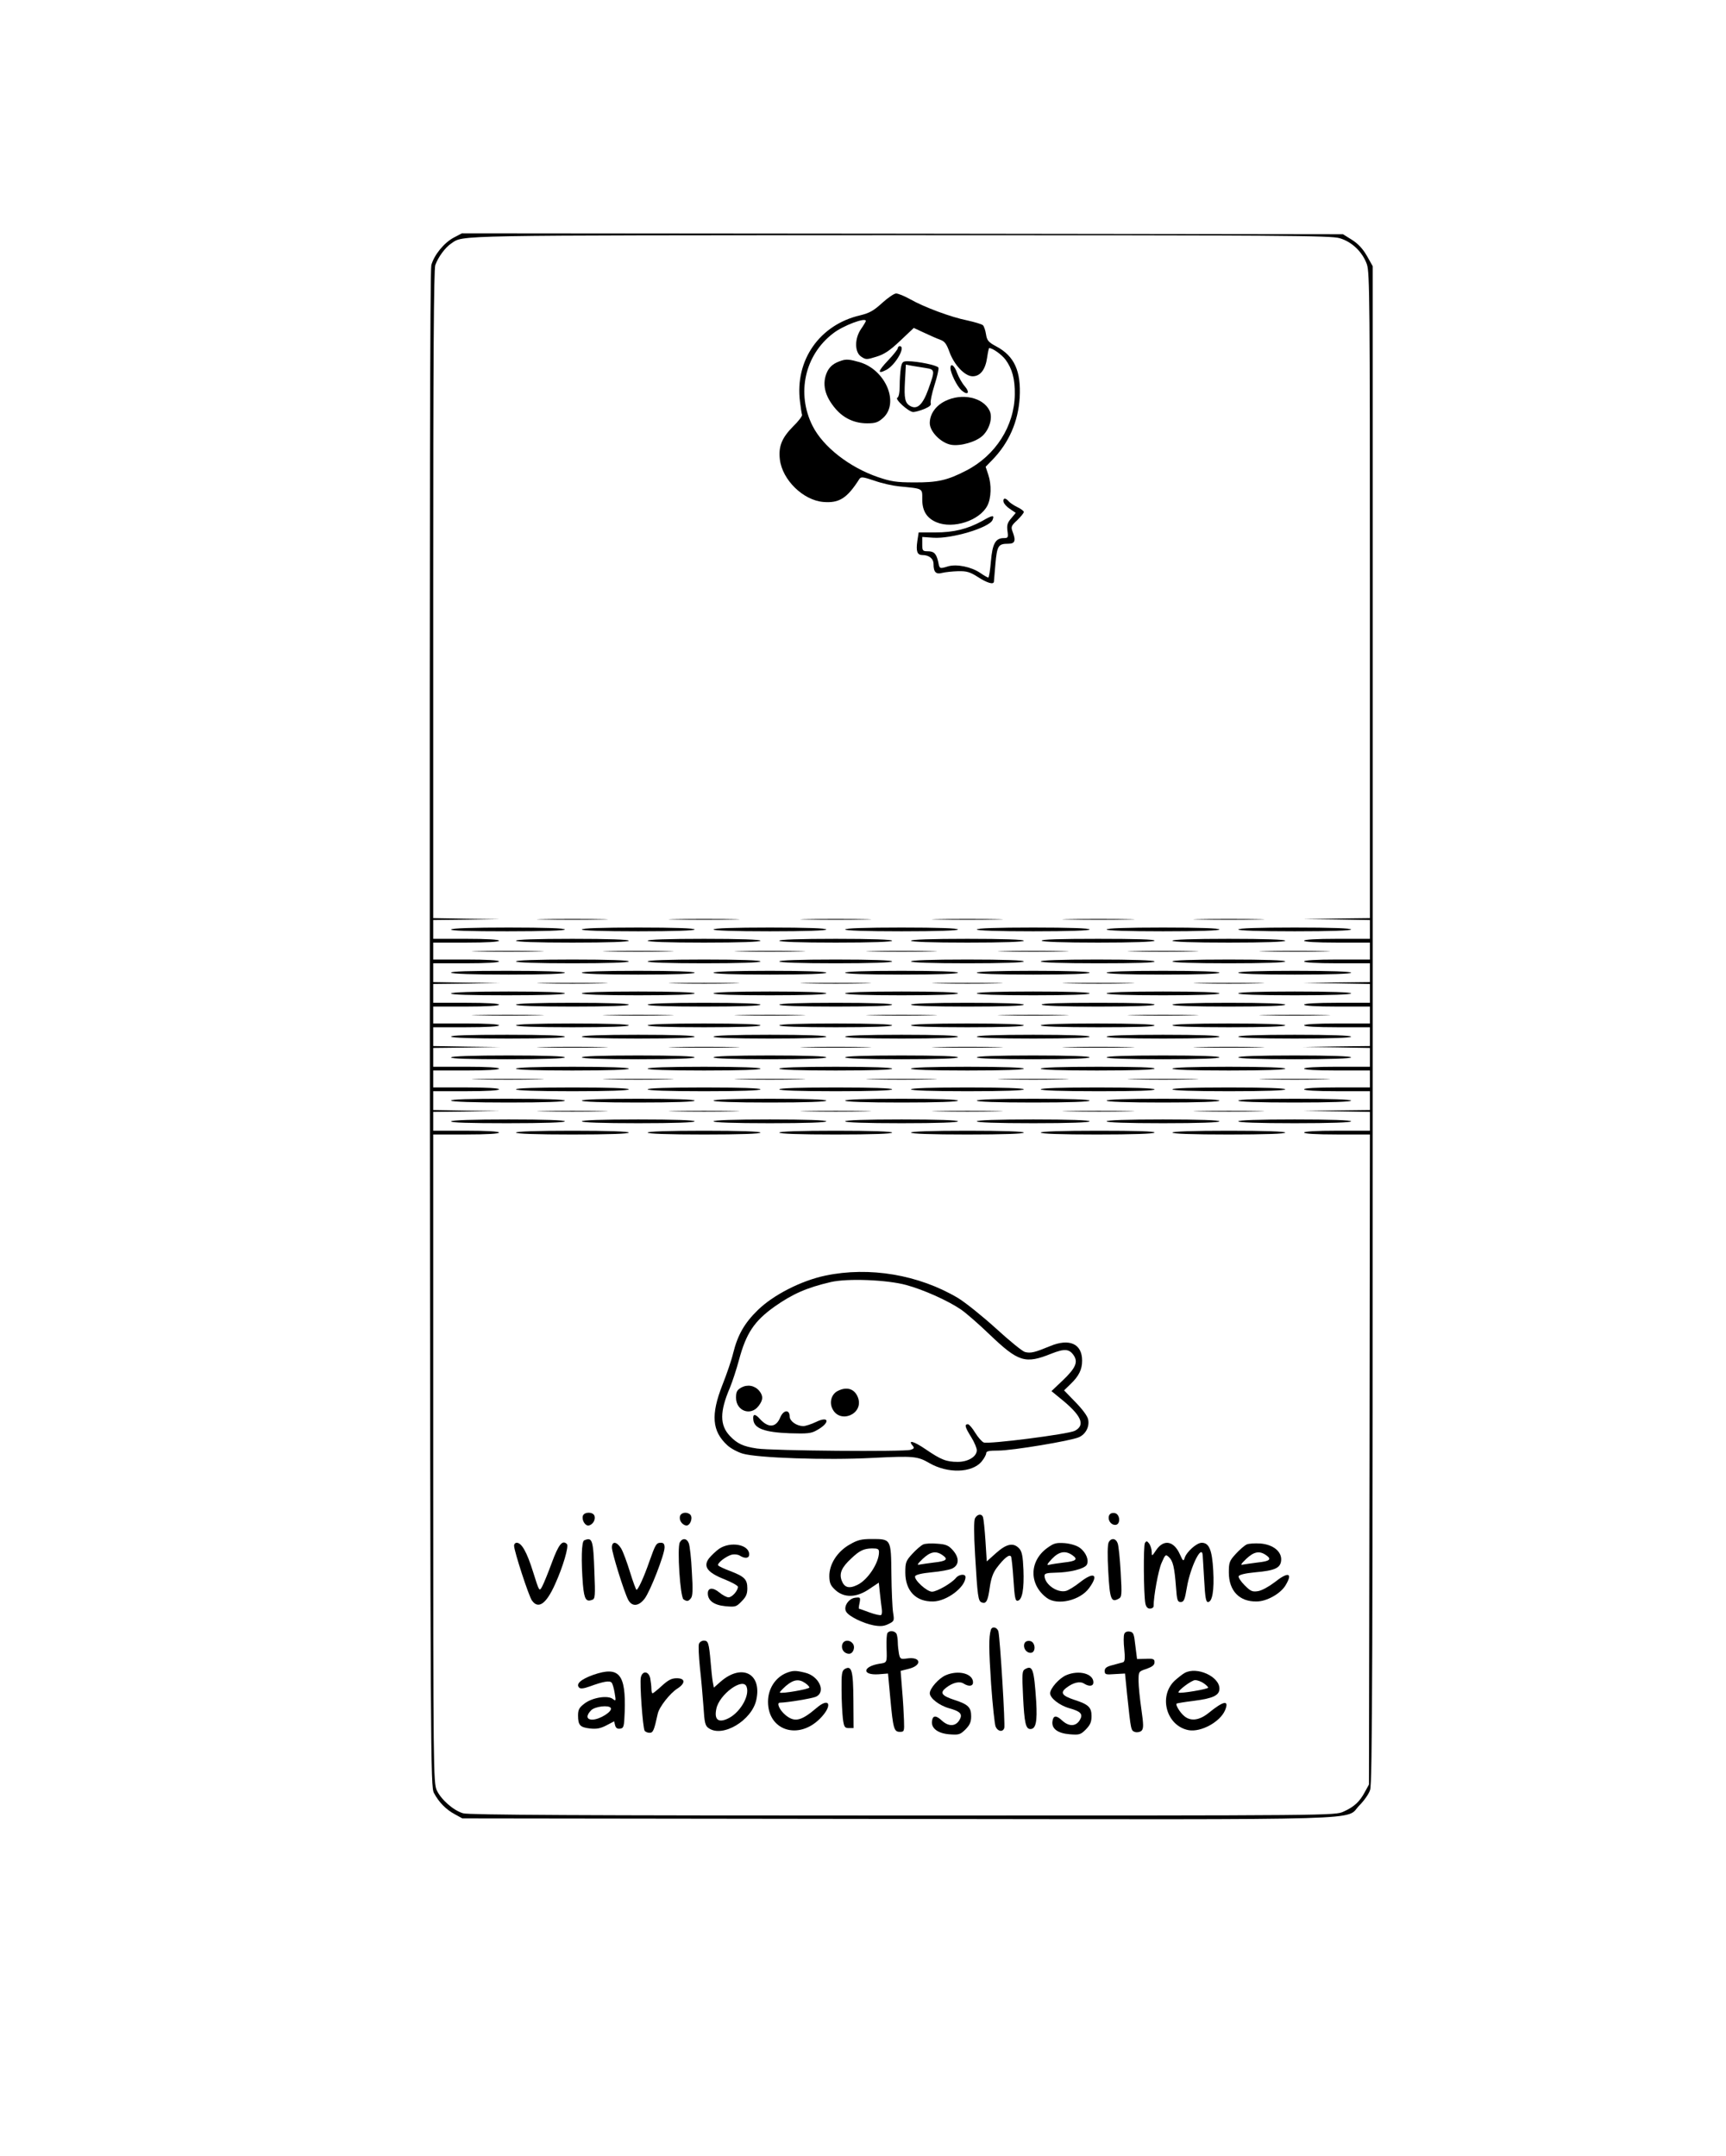 <?xml version="1.0" encoding="UTF-8" standalone="yes"?>
<svg version="1.0" xmlns="http://www.w3.org/2000/svg" width="242.62mm" height="303.00mm" viewBox="0 0 917 1146" preserveAspectRatio="xMidYMid meet">
  <g transform="translate(0,1146) scale(0.1,-0.1)" fill="#000000" stroke="none">
    <path d="M2409 10197 c-52 -28 -104 -92 -119 -146 -7 -26 -9 -1320 -8 -4062 3
-3904 4 -4025 22 -4059 26 -49 64 -88 111 -113 l40 -22 2310 -3 c2593 -3 2379
-9 2459 72 24 24 50 60 57 82 12 33 14 670 14 4069 l0 4030 -31 55 c-22 38
-46 64 -79 85 l-48 30 -2342 3 -2342 2 -44 -23z m4710 -3 c66 -19 122 -74 145
-139 15 -44 16 -199 16 -1762 l0 -1713 -177 -2 -178 -3 178 -2 177 -3 0 -50 0
-50 -175 0 c-110 0 -175 -4 -175 -10 0 -6 65 -10 175 -10 l175 0 0 -45 0 -45
-175 0 c-110 0 -175 -4 -175 -10 0 -6 65 -10 175 -10 l175 0 0 -50 0 -50 -177
-2 -178 -3 178 -2 177 -3 0 -50 0 -50 -175 0 c-110 0 -175 -4 -175 -10 0 -6
65 -10 175 -10 l175 0 0 -45 0 -45 -175 0 c-110 0 -175 -4 -175 -10 0 -6 65
-10 175 -10 l175 0 0 -50 0 -50 -177 -2 -178 -3 178 -2 177 -3 0 -50 0 -50
-175 0 c-110 0 -175 -4 -175 -10 0 -6 65 -10 175 -10 l175 0 0 -45 0 -45 -175
0 c-110 0 -175 -4 -175 -10 0 -6 65 -10 175 -10 l175 0 0 -50 0 -50 -177 -2
-178 -3 178 -2 177 -3 0 -50 0 -50 -175 0 c-110 0 -175 -4 -175 -10 0 -6 65
-10 175 -10 l175 0 -2 -1727 -3 -1728 -22 -40 c-27 -51 -57 -79 -113 -104 -45
-21 -52 -21 -2344 -21 -1716 0 -2308 3 -2337 12 -52 15 -117 73 -140 122 -18
39 -19 112 -19 1764 l0 1722 175 0 c110 0 175 4 175 10 0 6 -65 10 -175 10
l-175 0 0 50 0 50 178 2 177 3 -177 2 -178 3 0 50 0 50 175 0 c110 0 175 4
175 10 0 6 -65 10 -175 10 l-175 0 0 45 0 45 175 0 c110 0 175 4 175 10 0 6
-65 10 -175 10 l-175 0 0 50 0 50 178 2 177 3 -177 2 -178 3 0 50 0 50 175 0
c110 0 175 4 175 10 0 6 -65 10 -175 10 l-175 0 0 45 0 45 175 0 c110 0 175 4
175 10 0 6 -65 10 -175 10 l-175 0 0 50 0 50 178 2 177 3 -177 2 -178 3 0 50
0 50 175 0 c110 0 175 4 175 10 0 6 -65 10 -175 10 l-175 0 0 45 0 45 175 0
c110 0 175 4 175 10 0 6 -65 10 -175 10 l-175 0 0 50 0 50 178 2 177 3 -177 2
-178 3 0 1719 c0 1258 3 1727 11 1752 15 42 53 94 85 115 67 45 -26 43 2385
44 2039 0 2291 -2 2338 -16z"/>
    <path d="M4686 9849 c-45 -41 -67 -53 -116 -65 -216 -50 -348 -239 -320 -459
4 -33 9 -65 11 -70 2 -6 -19 -34 -48 -62 -60 -61 -78 -106 -70 -175 13 -109
124 -217 231 -226 84 -7 126 19 191 121 9 14 18 13 81 -8 39 -14 98 -27 130
-30 131 -13 124 -9 124 -69 0 -62 24 -100 76 -122 89 -37 229 9 270 88 21 40
23 112 5 165 l-14 42 37 38 c87 90 136 202 144 329 8 141 -28 221 -123 272
-43 23 -51 32 -56 65 -3 21 -11 43 -16 48 -6 6 -44 17 -84 26 -86 17 -231 71
-306 114 -29 16 -61 29 -72 29 -11 0 -44 -23 -75 -51z m-86 -95 c0 -3 -11 -22
-25 -42 -36 -52 -35 -125 1 -148 24 -16 29 -16 80 0 43 13 72 33 127 85 l72
68 56 -26 c30 -14 68 -31 85 -37 23 -8 33 -22 48 -63 25 -70 82 -131 124 -131
41 0 68 36 77 100 4 28 9 50 11 50 18 0 67 -35 87 -62 35 -48 50 -101 49 -184
-2 -168 -102 -325 -258 -405 -100 -52 -153 -64 -279 -63 -93 0 -122 5 -190 28
-152 52 -292 161 -348 272 -87 172 -42 377 109 492 52 41 174 87 174 66z"/>
    <path d="M4770 9609 c0 -5 -23 -35 -52 -65 -55 -58 -58 -75 -9 -50 49 26 106
126 71 126 -5 0 -10 -5 -10 -11z"/>
    <path d="M4470 9543 c-40 -13 -60 -29 -75 -58 -30 -64 -14 -131 46 -200 43
-49 100 -75 166 -75 44 0 58 5 84 28 89 79 15 256 -124 297 -52 15 -71 17 -97
8z"/>
    <path d="M4786 9503 c-3 -21 -6 -63 -6 -95 0 -35 -5 -58 -12 -62 -17 -6 60
-76 84 -76 10 0 36 7 58 16 29 12 39 21 35 31 -3 8 6 51 20 96 14 44 24 86 21
93 -5 12 -109 34 -163 34 -27 0 -31 -4 -37 -37z m132 1 c50 -8 51 -11 14 -114
-29 -80 -58 -108 -94 -89 -30 16 -35 40 -30 132 l5 89 31 -6 c17 -3 50 -8 74
-12z"/>
    <path d="M5050 9503 c1 -27 34 -95 58 -117 34 -30 48 -14 18 21 -15 17 -32 48
-40 69 -14 41 -36 58 -36 27z"/>
    <path d="M5021 9328 c-50 -25 -81 -69 -81 -117 0 -45 59 -105 113 -115 50 -9
136 16 170 50 36 36 52 96 35 131 -34 71 -147 96 -237 51z"/>
    <path d="M5332 8793 c2 -10 17 -27 34 -38 l31 -21 -24 -29 c-20 -23 -24 -36
-20 -67 5 -35 3 -38 -19 -38 -45 0 -61 -30 -69 -124 -4 -47 -10 -86 -14 -86
-3 0 -23 11 -43 25 -47 32 -124 48 -170 35 -46 -14 -46 -14 -53 23 -10 44 -22
57 -56 57 -27 0 -29 3 -29 38 l0 38 58 -4 c98 -7 301 54 316 95 11 27 0 26
-55 -6 -79 -43 -151 -61 -250 -61 l-88 0 -7 -45 c-8 -55 -1 -75 26 -75 36 0
60 -19 60 -48 0 -43 13 -56 46 -47 16 4 54 8 84 9 46 1 64 -4 106 -31 48 -31
83 -42 85 -25 0 4 4 47 8 95 9 97 15 107 69 107 35 0 41 16 22 65 -9 24 -7 31
25 60 19 19 35 38 35 44 0 5 -16 17 -35 26 -19 9 -39 23 -46 31 -16 19 -31 18
-27 -3z"/>
    <path d="M2888 6573 c83 -2 221 -2 305 0 83 1 15 3 -153 3 -168 0 -236 -2
-152 -3z"/>
    <path d="M3588 6573 c83 -2 221 -2 305 0 83 1 15 3 -153 3 -168 0 -236 -2
-152 -3z"/>
    <path d="M4288 6573 c83 -2 221 -2 305 0 83 1 15 3 -153 3 -168 0 -236 -2
-152 -3z"/>
    <path d="M4988 6573 c83 -2 221 -2 305 0 83 1 15 3 -153 3 -168 0 -236 -2
-152 -3z"/>
    <path d="M5683 6573 c87 -2 227 -2 310 0 84 1 13 3 -158 3 -170 0 -239 -2
-152 -3z"/>
    <path d="M6378 6573 c83 -2 221 -2 305 0 83 1 15 3 -153 3 -168 0 -236 -2
-152 -3z"/>
    <path d="M2395 6520 c-4 -7 98 -10 299 -10 197 0 306 4 306 10 0 6 -106 10
-299 10 -189 0 -302 -4 -306 -10z"/>
    <path d="M3090 6520 c0 -6 107 -10 300 -10 193 0 300 4 300 10 0 6 -107 10
-300 10 -193 0 -300 -4 -300 -10z"/>
    <path d="M3790 6520 c0 -6 107 -10 300 -10 193 0 300 4 300 10 0 6 -107 10
-300 10 -193 0 -300 -4 -300 -10z"/>
    <path d="M4490 6520 c0 -6 107 -10 300 -10 193 0 300 4 300 10 0 6 -107 10
-300 10 -193 0 -300 -4 -300 -10z"/>
    <path d="M5190 6520 c0 -6 107 -10 300 -10 193 0 300 4 300 10 0 6 -107 10
-300 10 -193 0 -300 -4 -300 -10z"/>
    <path d="M5880 6520 c0 -6 107 -10 300 -10 193 0 300 4 300 10 0 6 -107 10
-300 10 -193 0 -300 -4 -300 -10z"/>
    <path d="M6580 6520 c0 -6 107 -10 300 -10 193 0 300 4 300 10 0 6 -107 10
-300 10 -193 0 -300 -4 -300 -10z"/>
    <path d="M2740 6460 c0 -6 107 -10 300 -10 193 0 300 4 300 10 0 6 -107 10
-300 10 -193 0 -300 -4 -300 -10z"/>
    <path d="M3440 6460 c0 -6 107 -10 300 -10 193 0 300 4 300 10 0 6 -107 10
-300 10 -193 0 -300 -4 -300 -10z"/>
    <path d="M4140 6460 c0 -6 107 -10 300 -10 193 0 300 4 300 10 0 6 -107 10
-300 10 -193 0 -300 -4 -300 -10z"/>
    <path d="M4840 6460 c0 -6 107 -10 300 -10 193 0 300 4 300 10 0 6 -107 10
-300 10 -193 0 -300 -4 -300 -10z"/>
    <path d="M5535 6460 c4 -6 115 -10 300 -10 185 0 296 4 300 10 4 7 -98 10
-300 10 -202 0 -304 -3 -300 -10z"/>
    <path d="M6230 6460 c0 -6 107 -10 300 -10 193 0 300 4 300 10 0 6 -107 10
-300 10 -193 0 -300 -4 -300 -10z"/>
    <path d="M2543 6403 c87 -2 227 -2 310 0 84 1 13 3 -158 3 -170 0 -239 -2
-152 -3z"/>
    <path d="M3238 6403 c83 -2 221 -2 305 0 83 1 15 3 -153 3 -168 0 -236 -2
-152 -3z"/>
    <path d="M3938 6403 c83 -2 221 -2 305 0 83 1 15 3 -153 3 -168 0 -236 -2
-152 -3z"/>
    <path d="M4638 6403 c83 -2 221 -2 305 0 83 1 15 3 -153 3 -168 0 -236 -2
-152 -3z"/>
    <path d="M5338 6403 c83 -2 221 -2 305 0 83 1 15 3 -153 3 -168 0 -236 -2
-152 -3z"/>
    <path d="M6028 6403 c83 -2 221 -2 305 0 83 1 15 3 -153 3 -168 0 -236 -2
-152 -3z"/>
    <path d="M6728 6403 c83 -2 221 -2 305 0 83 1 15 3 -153 3 -168 0 -236 -2
-152 -3z"/>
    <path d="M2740 6350 c0 -6 107 -10 300 -10 193 0 300 4 300 10 0 6 -107 10
-300 10 -193 0 -300 -4 -300 -10z"/>
    <path d="M3440 6350 c0 -6 107 -10 300 -10 193 0 300 4 300 10 0 6 -107 10
-300 10 -193 0 -300 -4 -300 -10z"/>
    <path d="M4140 6350 c0 -6 107 -10 300 -10 193 0 300 4 300 10 0 6 -107 10
-300 10 -193 0 -300 -4 -300 -10z"/>
    <path d="M4840 6350 c0 -6 107 -10 300 -10 193 0 300 4 300 10 0 6 -107 10
-300 10 -193 0 -300 -4 -300 -10z"/>
    <path d="M5530 6350 c0 -6 109 -10 306 -10 201 0 303 3 299 10 -4 6 -117 10
-306 10 -193 0 -299 -4 -299 -10z"/>
    <path d="M6230 6350 c0 -6 107 -10 300 -10 193 0 300 4 300 10 0 6 -107 10
-300 10 -193 0 -300 -4 -300 -10z"/>
    <path d="M2395 6290 c4 -6 117 -10 306 -10 193 0 299 4 299 10 0 6 -109 10
-306 10 -201 0 -303 -3 -299 -10z"/>
    <path d="M3090 6290 c0 -6 107 -10 300 -10 193 0 300 4 300 10 0 6 -107 10
-300 10 -193 0 -300 -4 -300 -10z"/>
    <path d="M3790 6290 c0 -6 107 -10 300 -10 193 0 300 4 300 10 0 6 -107 10
-300 10 -193 0 -300 -4 -300 -10z"/>
    <path d="M4490 6290 c0 -6 107 -10 300 -10 193 0 300 4 300 10 0 6 -107 10
-300 10 -193 0 -300 -4 -300 -10z"/>
    <path d="M5190 6290 c0 -6 107 -10 300 -10 193 0 300 4 300 10 0 6 -107 10
-300 10 -193 0 -300 -4 -300 -10z"/>
    <path d="M5880 6290 c0 -6 107 -10 300 -10 193 0 300 4 300 10 0 6 -107 10
-300 10 -193 0 -300 -4 -300 -10z"/>
    <path d="M6580 6290 c0 -6 107 -10 300 -10 193 0 300 4 300 10 0 6 -107 10
-300 10 -193 0 -300 -4 -300 -10z"/>
    <path d="M2888 6233 c83 -2 221 -2 305 0 83 1 15 3 -153 3 -168 0 -236 -2
-152 -3z"/>
    <path d="M3588 6233 c83 -2 221 -2 305 0 83 1 15 3 -153 3 -168 0 -236 -2
-152 -3z"/>
    <path d="M4288 6233 c83 -2 221 -2 305 0 83 1 15 3 -153 3 -168 0 -236 -2
-152 -3z"/>
    <path d="M4988 6233 c83 -2 221 -2 305 0 83 1 15 3 -153 3 -168 0 -236 -2
-152 -3z"/>
    <path d="M5683 6233 c87 -2 227 -2 310 0 84 1 13 3 -158 3 -170 0 -239 -2
-152 -3z"/>
    <path d="M6378 6233 c83 -2 221 -2 305 0 83 1 15 3 -153 3 -168 0 -236 -2
-152 -3z"/>
    <path d="M2395 6180 c-4 -7 98 -10 299 -10 197 0 306 4 306 10 0 6 -106 10
-299 10 -189 0 -302 -4 -306 -10z"/>
    <path d="M3090 6180 c0 -6 107 -10 300 -10 193 0 300 4 300 10 0 6 -107 10
-300 10 -193 0 -300 -4 -300 -10z"/>
    <path d="M3790 6180 c0 -6 107 -10 300 -10 193 0 300 4 300 10 0 6 -107 10
-300 10 -193 0 -300 -4 -300 -10z"/>
    <path d="M4490 6180 c0 -6 107 -10 300 -10 193 0 300 4 300 10 0 6 -107 10
-300 10 -193 0 -300 -4 -300 -10z"/>
    <path d="M5190 6180 c0 -6 107 -10 300 -10 193 0 300 4 300 10 0 6 -107 10
-300 10 -193 0 -300 -4 -300 -10z"/>
    <path d="M5880 6180 c0 -6 107 -10 300 -10 193 0 300 4 300 10 0 6 -107 10
-300 10 -193 0 -300 -4 -300 -10z"/>
    <path d="M6580 6180 c0 -6 107 -10 300 -10 193 0 300 4 300 10 0 6 -107 10
-300 10 -193 0 -300 -4 -300 -10z"/>
    <path d="M2740 6120 c0 -6 107 -10 300 -10 193 0 300 4 300 10 0 6 -107 10
-300 10 -193 0 -300 -4 -300 -10z"/>
    <path d="M3440 6120 c0 -6 107 -10 300 -10 193 0 300 4 300 10 0 6 -107 10
-300 10 -193 0 -300 -4 -300 -10z"/>
    <path d="M4140 6120 c0 -6 107 -10 300 -10 193 0 300 4 300 10 0 6 -107 10
-300 10 -193 0 -300 -4 -300 -10z"/>
    <path d="M4840 6120 c0 -6 107 -10 300 -10 193 0 300 4 300 10 0 6 -107 10
-300 10 -193 0 -300 -4 -300 -10z"/>
    <path d="M5535 6120 c4 -6 115 -10 300 -10 185 0 296 4 300 10 4 7 -98 10
-300 10 -202 0 -304 -3 -300 -10z"/>
    <path d="M6230 6120 c0 -6 107 -10 300 -10 193 0 300 4 300 10 0 6 -107 10
-300 10 -193 0 -300 -4 -300 -10z"/>
    <path d="M2543 6063 c87 -2 227 -2 310 0 84 1 13 3 -158 3 -170 0 -239 -2
-152 -3z"/>
    <path d="M3238 6063 c83 -2 221 -2 305 0 83 1 15 3 -153 3 -168 0 -236 -2
-152 -3z"/>
    <path d="M3938 6063 c83 -2 221 -2 305 0 83 1 15 3 -153 3 -168 0 -236 -2
-152 -3z"/>
    <path d="M4638 6063 c83 -2 221 -2 305 0 83 1 15 3 -153 3 -168 0 -236 -2
-152 -3z"/>
    <path d="M5338 6063 c83 -2 221 -2 305 0 83 1 15 3 -153 3 -168 0 -236 -2
-152 -3z"/>
    <path d="M6028 6063 c83 -2 221 -2 305 0 83 1 15 3 -153 3 -168 0 -236 -2
-152 -3z"/>
    <path d="M6728 6063 c83 -2 221 -2 305 0 83 1 15 3 -153 3 -168 0 -236 -2
-152 -3z"/>
    <path d="M2740 6010 c0 -6 107 -10 300 -10 193 0 300 4 300 10 0 6 -107 10
-300 10 -193 0 -300 -4 -300 -10z"/>
    <path d="M3440 6010 c0 -6 107 -10 300 -10 193 0 300 4 300 10 0 6 -107 10
-300 10 -193 0 -300 -4 -300 -10z"/>
    <path d="M4140 6010 c0 -6 107 -10 300 -10 193 0 300 4 300 10 0 6 -107 10
-300 10 -193 0 -300 -4 -300 -10z"/>
    <path d="M4840 6010 c0 -6 107 -10 300 -10 193 0 300 4 300 10 0 6 -107 10
-300 10 -193 0 -300 -4 -300 -10z"/>
    <path d="M5530 6010 c0 -6 109 -10 306 -10 201 0 303 3 299 10 -4 6 -117 10
-306 10 -193 0 -299 -4 -299 -10z"/>
    <path d="M6230 6010 c0 -6 107 -10 300 -10 193 0 300 4 300 10 0 6 -107 10
-300 10 -193 0 -300 -4 -300 -10z"/>
    <path d="M2395 5950 c4 -6 117 -10 306 -10 193 0 299 4 299 10 0 6 -109 10
-306 10 -201 0 -303 -3 -299 -10z"/>
    <path d="M3090 5950 c0 -6 107 -10 300 -10 193 0 300 4 300 10 0 6 -107 10
-300 10 -193 0 -300 -4 -300 -10z"/>
    <path d="M3790 5950 c0 -6 107 -10 300 -10 193 0 300 4 300 10 0 6 -107 10
-300 10 -193 0 -300 -4 -300 -10z"/>
    <path d="M4490 5950 c0 -6 107 -10 300 -10 193 0 300 4 300 10 0 6 -107 10
-300 10 -193 0 -300 -4 -300 -10z"/>
    <path d="M5190 5950 c0 -6 107 -10 300 -10 193 0 300 4 300 10 0 6 -107 10
-300 10 -193 0 -300 -4 -300 -10z"/>
    <path d="M5880 5950 c0 -6 107 -10 300 -10 193 0 300 4 300 10 0 6 -107 10
-300 10 -193 0 -300 -4 -300 -10z"/>
    <path d="M6580 5950 c0 -6 107 -10 300 -10 193 0 300 4 300 10 0 6 -107 10
-300 10 -193 0 -300 -4 -300 -10z"/>
    <path d="M2888 5893 c83 -2 221 -2 305 0 83 1 15 3 -153 3 -168 0 -236 -2
-152 -3z"/>
    <path d="M3588 5893 c83 -2 221 -2 305 0 83 1 15 3 -153 3 -168 0 -236 -2
-152 -3z"/>
    <path d="M4288 5893 c83 -2 221 -2 305 0 83 1 15 3 -153 3 -168 0 -236 -2
-152 -3z"/>
    <path d="M4988 5893 c83 -2 221 -2 305 0 83 1 15 3 -153 3 -168 0 -236 -2
-152 -3z"/>
    <path d="M5683 5893 c87 -2 227 -2 310 0 84 1 13 3 -158 3 -170 0 -239 -2
-152 -3z"/>
    <path d="M6378 5893 c83 -2 221 -2 305 0 83 1 15 3 -153 3 -168 0 -236 -2
-152 -3z"/>
    <path d="M2395 5840 c-4 -7 98 -10 299 -10 197 0 306 4 306 10 0 6 -106 10
-299 10 -189 0 -302 -4 -306 -10z"/>
    <path d="M3090 5840 c0 -6 107 -10 300 -10 193 0 300 4 300 10 0 6 -107 10
-300 10 -193 0 -300 -4 -300 -10z"/>
    <path d="M3790 5840 c0 -6 107 -10 300 -10 193 0 300 4 300 10 0 6 -107 10
-300 10 -193 0 -300 -4 -300 -10z"/>
    <path d="M4490 5840 c0 -6 107 -10 300 -10 193 0 300 4 300 10 0 6 -107 10
-300 10 -193 0 -300 -4 -300 -10z"/>
    <path d="M5190 5840 c0 -6 107 -10 300 -10 193 0 300 4 300 10 0 6 -107 10
-300 10 -193 0 -300 -4 -300 -10z"/>
    <path d="M5880 5840 c0 -6 107 -10 300 -10 193 0 300 4 300 10 0 6 -107 10
-300 10 -193 0 -300 -4 -300 -10z"/>
    <path d="M6580 5840 c0 -6 107 -10 300 -10 193 0 300 4 300 10 0 6 -107 10
-300 10 -193 0 -300 -4 -300 -10z"/>
    <path d="M2740 5780 c0 -6 107 -10 300 -10 193 0 300 4 300 10 0 6 -107 10
-300 10 -193 0 -300 -4 -300 -10z"/>
    <path d="M3440 5780 c0 -6 107 -10 300 -10 193 0 300 4 300 10 0 6 -107 10
-300 10 -193 0 -300 -4 -300 -10z"/>
    <path d="M4140 5780 c0 -6 107 -10 300 -10 193 0 300 4 300 10 0 6 -107 10
-300 10 -193 0 -300 -4 -300 -10z"/>
    <path d="M4840 5780 c0 -6 107 -10 300 -10 193 0 300 4 300 10 0 6 -107 10
-300 10 -193 0 -300 -4 -300 -10z"/>
    <path d="M5530 5780 c0 -6 106 -10 299 -10 189 0 302 4 306 10 4 7 -98 10
-299 10 -197 0 -306 -4 -306 -10z"/>
    <path d="M6230 5780 c0 -6 107 -10 300 -10 193 0 300 4 300 10 0 6 -107 10
-300 10 -193 0 -300 -4 -300 -10z"/>
    <path d="M2543 5723 c87 -2 227 -2 310 0 84 1 13 3 -158 3 -170 0 -239 -2
-152 -3z"/>
    <path d="M3238 5723 c83 -2 221 -2 305 0 83 1 15 3 -153 3 -168 0 -236 -2
-152 -3z"/>
    <path d="M3938 5723 c83 -2 221 -2 305 0 83 1 15 3 -153 3 -168 0 -236 -2
-152 -3z"/>
    <path d="M4638 5723 c83 -2 221 -2 305 0 83 1 15 3 -153 3 -168 0 -236 -2
-152 -3z"/>
    <path d="M5338 5723 c83 -2 221 -2 305 0 83 1 15 3 -153 3 -168 0 -236 -2
-152 -3z"/>
    <path d="M6028 5723 c83 -2 221 -2 305 0 83 1 15 3 -153 3 -168 0 -236 -2
-152 -3z"/>
    <path d="M6728 5723 c83 -2 221 -2 305 0 83 1 15 3 -153 3 -168 0 -236 -2
-152 -3z"/>
    <path d="M2740 5670 c0 -6 107 -10 300 -10 193 0 300 4 300 10 0 6 -107 10
-300 10 -193 0 -300 -4 -300 -10z"/>
    <path d="M3440 5670 c0 -6 107 -10 300 -10 193 0 300 4 300 10 0 6 -107 10
-300 10 -193 0 -300 -4 -300 -10z"/>
    <path d="M4140 5670 c0 -6 107 -10 300 -10 193 0 300 4 300 10 0 6 -107 10
-300 10 -193 0 -300 -4 -300 -10z"/>
    <path d="M4840 5670 c0 -6 107 -10 300 -10 193 0 300 4 300 10 0 6 -107 10
-300 10 -193 0 -300 -4 -300 -10z"/>
    <path d="M5530 5670 c0 -6 109 -10 306 -10 201 0 303 3 299 10 -4 6 -117 10
-306 10 -193 0 -299 -4 -299 -10z"/>
    <path d="M6230 5670 c0 -6 107 -10 300 -10 193 0 300 4 300 10 0 6 -107 10
-300 10 -193 0 -300 -4 -300 -10z"/>
    <path d="M2395 5610 c4 -6 117 -10 306 -10 193 0 299 4 299 10 0 6 -109 10
-306 10 -201 0 -303 -3 -299 -10z"/>
    <path d="M3090 5610 c0 -6 107 -10 300 -10 193 0 300 4 300 10 0 6 -107 10
-300 10 -193 0 -300 -4 -300 -10z"/>
    <path d="M3790 5610 c0 -6 107 -10 300 -10 193 0 300 4 300 10 0 6 -107 10
-300 10 -193 0 -300 -4 -300 -10z"/>
    <path d="M4490 5610 c0 -6 107 -10 300 -10 193 0 300 4 300 10 0 6 -107 10
-300 10 -193 0 -300 -4 -300 -10z"/>
    <path d="M5190 5610 c0 -6 107 -10 300 -10 193 0 300 4 300 10 0 6 -107 10
-300 10 -193 0 -300 -4 -300 -10z"/>
    <path d="M5880 5610 c0 -6 107 -10 300 -10 193 0 300 4 300 10 0 6 -107 10
-300 10 -193 0 -300 -4 -300 -10z"/>
    <path d="M6580 5610 c0 -6 107 -10 300 -10 193 0 300 4 300 10 0 6 -107 10
-300 10 -193 0 -300 -4 -300 -10z"/>
    <path d="M2888 5553 c83 -2 221 -2 305 0 83 1 15 3 -153 3 -168 0 -236 -2
-152 -3z"/>
    <path d="M3588 5553 c83 -2 221 -2 305 0 83 1 15 3 -153 3 -168 0 -236 -2
-152 -3z"/>
    <path d="M4288 5553 c83 -2 221 -2 305 0 83 1 15 3 -153 3 -168 0 -236 -2
-152 -3z"/>
    <path d="M4988 5553 c83 -2 221 -2 305 0 83 1 15 3 -153 3 -168 0 -236 -2
-152 -3z"/>
    <path d="M5683 5553 c87 -2 227 -2 310 0 84 1 13 3 -158 3 -170 0 -239 -2
-152 -3z"/>
    <path d="M6378 5553 c83 -2 221 -2 305 0 83 1 15 3 -153 3 -168 0 -236 -2
-152 -3z"/>
    <path d="M2395 5500 c-4 -7 98 -10 299 -10 197 0 306 4 306 10 0 6 -106 10
-299 10 -189 0 -302 -4 -306 -10z"/>
    <path d="M3090 5500 c0 -6 107 -10 300 -10 193 0 300 4 300 10 0 6 -107 10
-300 10 -193 0 -300 -4 -300 -10z"/>
    <path d="M3790 5500 c0 -6 107 -10 300 -10 193 0 300 4 300 10 0 6 -107 10
-300 10 -193 0 -300 -4 -300 -10z"/>
    <path d="M4490 5500 c0 -6 107 -10 300 -10 193 0 300 4 300 10 0 6 -107 10
-300 10 -193 0 -300 -4 -300 -10z"/>
    <path d="M5190 5500 c0 -6 107 -10 300 -10 193 0 300 4 300 10 0 6 -107 10
-300 10 -193 0 -300 -4 -300 -10z"/>
    <path d="M5880 5500 c0 -6 107 -10 300 -10 193 0 300 4 300 10 0 6 -107 10
-300 10 -193 0 -300 -4 -300 -10z"/>
    <path d="M6580 5500 c0 -6 107 -10 300 -10 193 0 300 4 300 10 0 6 -107 10
-300 10 -193 0 -300 -4 -300 -10z"/>
    <path d="M2740 5440 c0 -6 107 -10 300 -10 193 0 300 4 300 10 0 6 -107 10
-300 10 -193 0 -300 -4 -300 -10z"/>
    <path d="M3440 5440 c0 -6 107 -10 300 -10 193 0 300 4 300 10 0 6 -107 10
-300 10 -193 0 -300 -4 -300 -10z"/>
    <path d="M4140 5440 c0 -6 107 -10 300 -10 193 0 300 4 300 10 0 6 -107 10
-300 10 -193 0 -300 -4 -300 -10z"/>
    <path d="M4840 5440 c0 -6 107 -10 300 -10 193 0 300 4 300 10 0 6 -107 10
-300 10 -193 0 -300 -4 -300 -10z"/>
    <path d="M5530 5440 c0 -6 106 -10 299 -10 189 0 302 4 306 10 4 7 -98 10
-299 10 -197 0 -306 -4 -306 -10z"/>
    <path d="M6230 5440 c0 -6 107 -10 300 -10 193 0 300 4 300 10 0 6 -107 10
-300 10 -193 0 -300 -4 -300 -10z"/>
    <path d="M4385 4680 c-129 -27 -277 -103 -359 -183 -71 -69 -107 -132 -131
-228 -8 -35 -34 -111 -57 -169 -63 -160 -56 -247 26 -322 17 -16 54 -36 81
-44 75 -23 445 -36 690 -23 218 11 240 9 302 -27 98 -57 227 -53 278 7 14 17
25 37 25 45 0 11 15 14 64 14 75 0 387 52 429 71 36 16 57 56 49 94 -3 18 -30
54 -67 92 l-61 63 34 33 c45 43 62 78 62 125 0 90 -68 120 -171 77 -80 -33
-102 -39 -133 -31 -13 3 -83 60 -155 126 -73 66 -163 138 -201 161 -209 124
-471 168 -705 119z m430 -50 c92 -25 222 -83 292 -131 26 -18 94 -77 151 -132
153 -146 189 -158 328 -102 71 28 96 26 120 -10 23 -35 9 -67 -58 -131 l-61
-58 44 -36 c115 -92 139 -144 80 -175 -35 -18 -458 -72 -484 -62 -10 4 -30 27
-45 51 -15 25 -33 46 -39 46 -20 0 -16 -15 17 -68 17 -27 30 -59 30 -70 0 -34
-46 -62 -101 -62 -61 0 -89 11 -171 67 -63 43 -97 52 -69 19 10 -12 8 -16 -11
-22 -32 -11 -739 -5 -817 7 -74 11 -105 26 -144 67 -54 57 -54 129 0 255 14
34 36 101 49 150 38 141 81 205 187 281 98 69 173 102 302 132 89 20 297 12
400 -16z"/>
    <path d="M3938 4085 c-23 -13 -28 -23 -28 -54 0 -70 77 -99 119 -45 26 33 26
55 4 82 -24 28 -62 35 -95 17z"/>
    <path d="M4451 4067 c-33 -16 -46 -59 -29 -94 39 -83 167 -30 137 57 -17 48
-59 62 -108 37z"/>
    <path d="M4145 3926 c-23 -55 -64 -57 -109 -7 -26 29 -38 26 -34 -6 5 -46 61
-66 193 -71 94 -3 115 -1 144 16 72 39 68 79 -4 44 -25 -12 -56 -22 -68 -22
-36 1 -71 26 -72 51 0 39 -33 36 -50 -5z"/>
    <path d="M3096 3404 c-8 -22 12 -56 31 -52 22 4 38 32 30 52 -8 21 -53 21 -61
0z"/>
    <path d="M3613 3404 c-8 -21 8 -48 31 -52 20 -4 38 37 24 56 -15 17 -47 15
-55 -4z"/>
    <path d="M5893 3404 c-8 -22 9 -49 33 -49 30 0 27 59 -4 63 -14 2 -25 -3 -29
-14z"/>
    <path d="M5181 3391 c-7 -12 -7 -78 0 -197 13 -220 16 -244 35 -251 24 -9 33
7 43 80 7 49 18 79 38 105 38 50 66 73 75 59 3 -5 9 -62 13 -124 6 -96 10
-114 23 -111 24 5 34 63 30 165 -3 72 -8 96 -22 112 -31 34 -68 26 -124 -24
l-49 -44 -7 110 c-4 61 -10 117 -13 125 -7 20 -30 17 -42 -5z"/>
    <path d="M3103 3273 c-15 -5 -17 -110 -7 -236 7 -78 17 -93 50 -80 15 5 16 23
11 147 -6 173 -11 187 -54 169z"/>
    <path d="M3611 3262 c-15 -28 2 -292 20 -303 19 -12 25 -11 39 6 10 12 11 46
5 142 -3 69 -11 137 -16 150 -10 27 -34 30 -48 5z"/>
    <path d="M4513 3250 c-66 -38 -108 -105 -107 -169 1 -37 7 -49 33 -73 47 -42
112 -40 179 6 l51 34 6 -57 c3 -31 8 -68 10 -83 2 -15 1 -30 -4 -32 -4 -3 -32
3 -62 14 -29 11 -55 20 -56 20 -1 0 0 14 4 31 5 29 4 30 -23 27 -36 -4 -65
-49 -48 -75 15 -25 90 -61 146 -72 35 -6 54 -5 78 7 31 15 32 17 25 61 -4 25
-8 117 -9 204 -2 188 -1 187 -105 187 -55 0 -75 -5 -118 -30z m157 -40 c0 -57
-60 -148 -115 -174 -45 -22 -70 -14 -84 25 -13 37 1 69 51 115 45 43 67 53
111 54 31 0 37 -3 37 -20z"/>
    <path d="M5891 3262 c-6 -12 -7 -70 -2 -156 8 -145 15 -165 54 -144 18 9 19
18 12 141 -4 72 -11 141 -16 154 -10 28 -35 30 -48 5z"/>
    <path d="M6084 3259 c-9 -14 -7 -272 2 -321 4 -19 12 -28 25 -28 10 0 19 6 19
13 0 53 25 190 42 229 20 46 22 48 39 32 22 -20 30 -54 38 -159 5 -70 8 -80
25 -80 17 0 22 12 33 78 19 111 80 233 84 170 1 -10 4 -70 8 -133 5 -90 9
-115 20 -115 23 0 34 62 28 168 -6 109 -22 147 -61 147 -27 0 -81 -48 -91 -81
-6 -19 -9 -17 -25 19 -32 72 -85 82 -125 25 -24 -36 -25 -36 -25 -12 0 14 -6
33 -13 44 -12 15 -15 16 -23 4z"/>
    <path d="M2730 3244 c0 -28 78 -268 95 -291 34 -48 76 -18 123 87 42 92 74
202 63 213 -24 24 -44 -1 -80 -98 -20 -55 -44 -113 -52 -128 -15 -27 -15 -27
-48 78 -33 106 -61 155 -87 155 -8 0 -14 -7 -14 -16z"/>
    <path d="M3250 3235 c0 -28 64 -234 86 -277 20 -39 56 -37 88 5 30 39 106 235
106 272 0 18 -5 25 -19 25 -25 0 -29 -7 -62 -100 -29 -84 -60 -150 -68 -150
-3 0 -19 43 -35 95 -16 52 -37 109 -47 125 -23 37 -49 40 -49 5z"/>
    <path d="M4905 3251 c-11 -5 -37 -27 -58 -50 -34 -37 -37 -46 -37 -99 0 -97
56 -156 148 -154 72 1 172 76 172 130 0 18 -35 15 -51 -5 -23 -28 -101 -73
-127 -73 -28 0 -96 63 -90 82 3 8 35 16 88 21 45 4 94 13 109 20 38 18 39 57
4 97 -23 26 -37 32 -83 35 -30 3 -64 1 -75 -4z m103 -57 c32 -22 20 -32 -46
-39 -31 -4 -66 -9 -77 -11 -15 -4 -10 4 17 30 41 39 71 45 106 20z"/>
    <path d="M5564 3232 c-96 -70 -97 -194 -2 -265 56 -42 177 -14 225 52 53 72
27 90 -47 32 -29 -23 -63 -44 -76 -47 -47 -12 -114 36 -114 81 0 12 13 15 58
16 76 1 152 20 166 41 14 23 -2 66 -36 91 -16 12 -48 22 -80 25 -47 3 -58 0
-94 -26z m134 -38 c32 -22 20 -32 -46 -39 -31 -4 -66 -9 -77 -12 -15 -4 -12 3
14 31 38 40 72 46 109 20z"/>
    <path d="M6625 3251 c-11 -5 -37 -27 -58 -50 -34 -37 -37 -46 -37 -99 0 -97
56 -156 148 -154 53 0 126 41 153 85 41 68 15 75 -59 16 -29 -22 -67 -43 -86
-46 -31 -5 -40 -1 -72 31 -19 19 -34 41 -32 48 3 8 35 16 88 21 105 9 134 23
138 62 5 47 -41 85 -109 91 -30 2 -63 0 -74 -5z m103 -57 c32 -22 20 -32 -46
-39 -31 -4 -66 -9 -77 -11 -15 -4 -10 4 17 30 41 39 71 45 106 20z"/>
    <path d="M3820 3228 c-18 -13 -42 -36 -54 -51 -32 -43 -9 -75 82 -111 40 -16
72 -34 72 -40 0 -21 -31 -56 -50 -56 -10 0 -32 12 -49 26 -34 28 -61 26 -61
-5 0 -38 32 -62 92 -68 54 -5 59 -4 87 25 24 24 31 39 31 70 0 48 -16 63 -92
92 -32 12 -60 25 -63 30 -7 11 42 49 73 57 14 3 33 1 43 -6 28 -17 49 -13 49
7 0 53 -99 71 -160 30z"/>
    <path d="M5265 2798 c-12 -39 -11 -103 1 -288 8 -113 19 -215 24 -227 11 -26
38 -31 46 -8 6 14 -22 471 -31 513 -6 23 -33 30 -40 10z"/>
    <path d="M4715 2780 c-4 -6 -6 -39 -5 -73 3 -86 4 -84 -38 -90 -90 -15 -94
-62 -4 -56 l50 4 12 -130 c15 -164 20 -180 51 -180 23 0 24 3 22 60 -1 33 -5
106 -10 162 l-8 102 43 11 c73 18 66 66 -9 55 -34 -5 -37 -3 -43 26 -3 17 -6
44 -6 59 0 16 -3 35 -6 44 -7 18 -39 22 -49 6z"/>
    <path d="M5974 2775 c-4 -9 -4 -45 0 -81 5 -48 3 -65 -6 -69 -7 -2 -32 -9 -55
-15 -33 -8 -43 -16 -43 -31 0 -19 5 -21 54 -17 l54 3 11 -110 c21 -196 20
-193 43 -201 12 -3 26 0 34 7 11 12 11 31 -1 114 -8 55 -15 123 -15 150 0 51
0 51 43 65 30 11 42 20 42 35 0 17 -6 20 -47 18 l-46 -1 -9 71 c-7 64 -10 72
-31 75 -13 2 -25 -3 -28 -13z"/>
    <path d="M3713 2723 c-4 -9 -1 -66 5 -127 7 -61 15 -155 19 -209 5 -83 9 -100
27 -112 74 -53 231 41 254 151 30 140 -78 194 -191 95 l-35 -31 -6 32 c-3 18
-8 65 -11 103 -9 103 -13 115 -36 115 -11 0 -23 -8 -26 -17z m253 -228 c19
-50 -39 -145 -105 -172 -47 -20 -67 -1 -56 53 14 77 142 171 161 119z"/>
    <path d="M4475 2720 c-8 -25 10 -50 36 -50 22 0 35 36 19 55 -18 22 -48 18
-55 -5z"/>
    <path d="M5443 2724 c-8 -22 9 -49 33 -49 30 0 27 59 -4 63 -14 2 -25 -3 -29
-14z"/>
    <path d="M4488 2589 c-15 -9 -18 -25 -17 -112 0 -56 4 -124 7 -152 6 -45 10
-50 32 -50 l25 0 -1 148 c-1 158 -9 187 -46 166z"/>
    <path d="M5446 2588 c-15 -9 -16 -23 -10 -146 7 -140 14 -172 39 -172 29 0 37
39 31 144 -12 177 -19 197 -60 174z"/>
    <path d="M3151 2558 c-67 -24 -94 -49 -75 -68 7 -7 24 -5 55 6 74 27 108 33
118 20 5 -6 12 -31 16 -56 7 -40 6 -43 -9 -31 -26 22 -109 9 -151 -23 -29 -22
-35 -33 -35 -64 0 -52 11 -63 63 -69 35 -4 56 0 87 16 l42 22 5 -21 c4 -15 12
-20 27 -18 19 3 21 10 24 88 7 202 -29 246 -167 198z m93 -176 c11 -18 -59
-62 -98 -62 -32 0 -34 22 -6 50 20 20 93 29 104 12z"/>
    <path d="M4180 2569 c-61 -24 -100 -85 -100 -154 0 -153 161 -205 276 -90 69
69 53 118 -18 57 -82 -70 -117 -78 -166 -37 -31 26 -48 65 -29 65 42 1 167 22
190 31 58 24 19 112 -58 129 -49 12 -63 11 -95 -1z m98 -55 c12 -8 22 -19 22
-23 0 -9 -150 -35 -157 -27 -2 2 12 17 32 35 40 34 69 39 103 15z"/>
    <path d="M6295 2568 c-11 -6 -35 -25 -53 -41 -88 -84 -43 -241 74 -263 66 -12
168 44 194 106 23 56 -7 51 -88 -15 -49 -39 -94 -45 -128 -17 -22 17 -49 61
-42 67 2 2 44 9 93 15 102 13 135 29 135 65 0 64 -120 119 -185 83z m100 -54
c14 -9 25 -20 25 -24 0 -8 -150 -33 -157 -26 -8 8 69 66 88 66 11 0 31 -7 44
-16z"/>
    <path d="M3404 2545 c-7 -29 10 -267 20 -284 4 -6 16 -11 26 -11 19 0 24 11
44 102 8 36 65 108 104 133 44 28 43 55 -3 55 -27 0 -45 -9 -79 -40 -24 -22
-46 -40 -50 -40 -3 0 -6 11 -6 24 0 13 -3 38 -6 55 -8 39 -41 43 -50 6z"/>
    <path d="M5025 2556 c-37 -16 -85 -70 -85 -96 0 -26 50 -65 104 -80 61 -17 73
-32 52 -65 -21 -32 -57 -32 -92 0 -31 29 -48 28 -52 -2 -6 -38 30 -66 91 -71
52 -4 58 -2 87 26 23 24 30 39 30 70 0 47 -16 63 -87 86 -70 23 -81 38 -47 65
36 28 73 37 95 22 28 -17 49 -13 49 7 0 47 -78 67 -145 38z"/>
    <path d="M5665 2556 c-37 -16 -85 -70 -85 -96 0 -26 50 -65 104 -80 61 -17 73
-32 52 -65 -21 -32 -57 -32 -92 0 -32 30 -48 28 -52 -6 -4 -38 29 -62 93 -67
50 -4 57 -2 85 26 23 24 30 39 30 71 0 46 -16 62 -91 86 -66 22 -77 38 -43 64
36 28 73 37 95 22 28 -17 49 -13 49 7 0 47 -78 67 -145 38z"/>
  </g>
</svg>